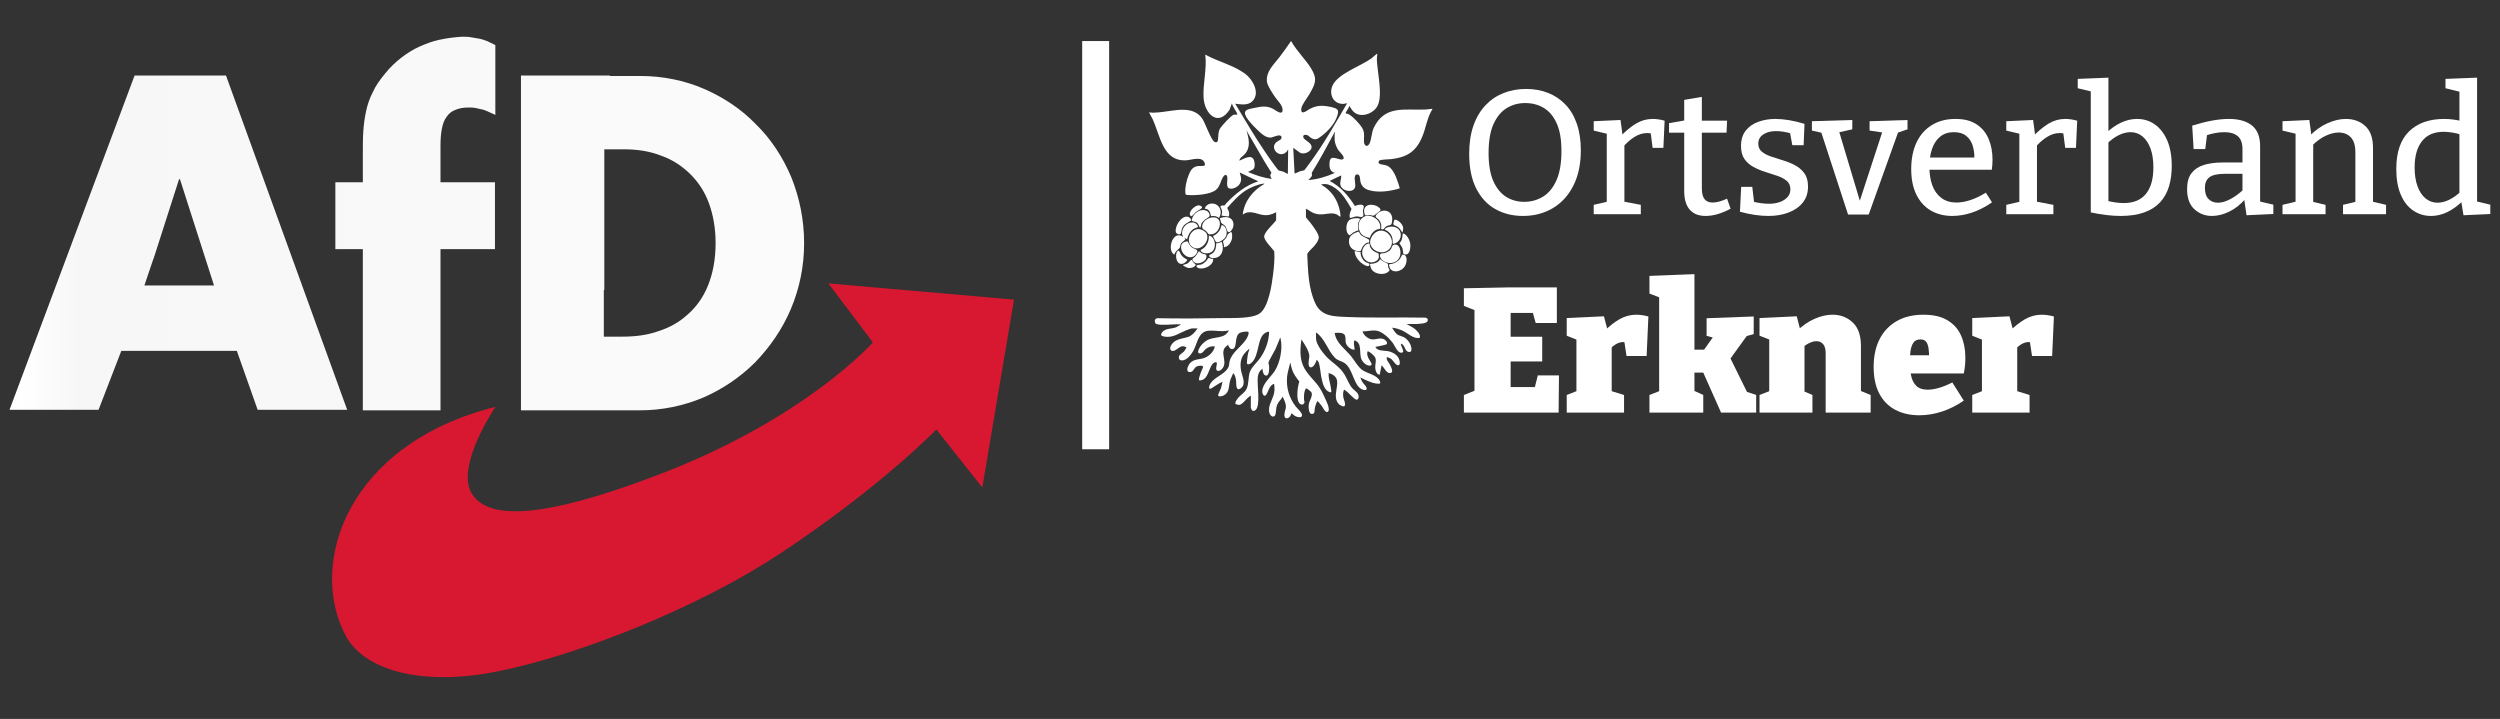 <?xml version="1.0" encoding="UTF-8"?>
<svg id="Ebene_1" data-name="Ebene 1" xmlns="http://www.w3.org/2000/svg" xmlns:xlink="http://www.w3.org/1999/xlink" viewBox="0 0 566.93 163.03">
  <rect x="0" y="0" width="566.93" height="163.03" fill="#333333" stroke="none"/>
  <defs>
    <style>
      .cls-1 {
        fill: #d81830;
      }

      .cls-2 {
        fill: #fff;
      }

      .cls-3 {
        fill: url(#Unbenannter_Verlauf_2);
      }
    </style>
    <linearGradient id="Unbenannter_Verlauf_2" data-name="Unbenannter Verlauf 2" x1="981.53" y1="793.52" x2="1161.37" y2="793.52" gradientTransform="translate(-1821.2 -1423.57) scale(1.86)" gradientUnits="userSpaceOnUse">
      <stop offset="0" stop-color="#fff"/>
      <stop offset=".04" stop-color="#f8f7f7"/>
      <stop offset="1" stop-color="#fff"/>
    </linearGradient>
  </defs>
  <g>
    <path class="cls-1" d="M112.37,92.25s-9.02,13.27-5.48,19.51c3.65,6.35,16.32,5.8,41.88-3.9,33.72-12.71,49.18-30.21,49.18-30.21l-10.09-13.38,42.09,3.68-7.19,42.59-10.42-13.15s-12.56,13.04-35.54,28.2c-18.15,12.04-45.64,23.08-64.43,26.76-17.29,3.34-29.64-.56-33.83-7.92-8.91-16.28,0-43.7,33.83-52.17"/>
    <path class="cls-3" d="M99.78,8.99c-1.61.33-3.11.89-4.62,1.56-1.5.67-2.9,1.56-4.19,2.56-1.29,1-2.58,2.23-3.65,3.57-1.18,1.45-2.15,2.79-2.79,4.24-.75,1.45-1.18,2.79-1.5,4.24s-.54,3.01-.64,4.57c-.11,1.56-.11,3.23-.11,5.02v6.58h-6.23v15.16h6.23v36.57h17.61v-36.57h12.35v-15.16h-12.35v-8.36c0-1.45.11-2.79.32-3.79.21-1.11.54-2.01,1.07-2.68.43-.67,1.07-1.23,1.93-1.56.75-.33,1.72-.56,2.9-.56.54,0,1.18,0,1.72.11s1.07.22,1.5.33c.54.11.97.33,1.5.56s.97.45,1.5.67v-15.83c-.64-.33-1.18-.56-1.83-.89-.64-.22-1.18-.45-1.83-.56s-1.29-.22-1.93-.33c-.64-.11-1.29-.11-2.04-.11-1.72.11-3.33.33-4.94.67M138.33,17.13h-20.19v75.92h26.95c5.05,0,9.88-1,14.39-2.9,4.4-1.9,8.48-4.68,11.81-8.03,3.33-3.46,6.12-7.47,8.05-12.04,1.93-4.57,3.01-9.59,3.01-14.94s-1.07-10.37-2.9-14.94c-1.93-4.57-4.62-8.7-8.05-12.04-3.33-3.46-7.41-6.13-11.81-8.03s-9.34-2.9-14.39-2.9h-6.87v-.11ZM137.04,65.74v-31.88h4.51c3.01,0,5.91.45,8.38,1.45,2.58.89,4.72,2.34,6.55,4.12,1.83,1.78,3.33,4.01,4.3,6.69s1.5,5.69,1.5,9.03c0,3.68-.64,6.91-1.72,9.59s-2.68,4.91-4.62,6.58c-1.93,1.78-4.19,3.01-6.66,3.79-2.47.89-5.26,1.23-8.05,1.23h-4.3v-10.59h.11ZM46.09,17.13h-15.57l-7.09,18.95-7.09,18.95-7.09,18.95-7.09,18.95h20.19l1.29-3.34,1.29-3.34,1.29-3.34,1.29-3.34h26.2l1.18,3.34,1.18,3.34,1.18,3.34,1.18,3.34h20.3l-6.87-18.95-6.87-18.95-6.87-18.95-6.87-18.95h-5.15ZM34.81,58.71l1.93-6.02,1.93-6.02,1.93-6.02h.21l1.93,6.02,1.93,6.02,1.93,6.02,1.93,6.02h-15.79l2.04-6.02Z"/>
  </g>
  <rect class="cls-2" x="245.41" y="9.31" width="6.11" height="92.57"/>
  <g>
    <path class="cls-2" d="M345.37,48.97c-2.37,0-4.48-.53-6.32-1.58-1.84-1.05-3.28-2.63-4.32-4.72-1.04-2.09-1.56-4.69-1.56-7.78,0-2.45.33-4.6.98-6.44.65-1.84,1.57-3.37,2.74-4.6,1.17-1.23,2.54-2.15,4.1-2.76,1.56-.61,3.25-.92,5.06-.92s3.44.29,4.96.88c1.52.59,2.84,1.46,3.96,2.62,1.12,1.16,1.99,2.61,2.6,4.36.61,1.75.92,3.77.92,6.06,0,3.12-.57,5.79-1.7,8.02-1.13,2.23-2.69,3.93-4.66,5.1-1.97,1.17-4.23,1.76-6.76,1.76ZM345.65,45.77c1.55,0,2.96-.39,4.24-1.16,1.28-.77,2.3-2.01,3.06-3.7.76-1.69,1.14-3.9,1.14-6.62s-.35-4.68-1.06-6.28c-.71-1.6-1.68-2.77-2.92-3.52-1.24-.75-2.65-1.12-4.22-1.12s-2.95.38-4.2,1.14c-1.25.76-2.25,1.97-3,3.62-.75,1.65-1.12,3.85-1.12,6.6,0,2.59.35,4.69,1.06,6.3.71,1.61,1.67,2.81,2.88,3.58,1.21.77,2.59,1.16,4.14,1.16Z"/>
    <path class="cls-2" d="M361.41,48.57v-2.12l3.44-.8-.48.68v-16.6l.52.72-3.48-.84v-2.12l6.08-.28.52,3.88-.52-.16c1.2-1.25,2.38-2.23,3.54-2.92,1.16-.69,2.41-1.04,3.74-1.04.85,0,1.76.13,2.72.4l-.28,6.16h-2.44l-.52-4.04.44.84c-.19-.05-.38-.09-.58-.12-.2-.03-.39-.04-.58-.04-.99,0-1.95.3-2.9.9-.95.6-1.82,1.37-2.62,2.3l.36-1.16v14.12l-.52-.68,4.24.8v2.12h-10.68Z"/>
    <path class="cls-2" d="M386.77,48.97c-1.55,0-2.74-.47-3.58-1.42-.84-.95-1.26-2.37-1.26-4.26v-13.76l.56.56h-4v-2.16l4.08-.72-.64.76v-5.32l4-.68v6l-.48-.6h6.2l-.12,2.72h-6.08l.48-.56v13.2c0,1.12.21,1.93.62,2.44.41.51,1.02.76,1.82.76.45,0,.95-.07,1.5-.22.55-.15,1.14-.37,1.78-.66l.8,2.28c-2.03,1.09-3.92,1.64-5.68,1.64Z"/>
    <path class="cls-2" d="M398.73,32.57c0,.77.27,1.38.8,1.82.53.44,1.23.81,2.08,1.1.85.29,1.77.59,2.74.88.97.29,1.89.67,2.74,1.12.85.45,1.55,1.06,2.1,1.82.55.76.82,1.75.82,2.98,0,1.44-.39,2.65-1.18,3.64-.79.99-1.86,1.74-3.22,2.26s-2.88.78-4.56.78c-.99,0-2.03-.08-3.12-.24-1.09-.16-2.21-.4-3.36-.72l.28-5.64h2.52l.44,3.8-.4-.48c.59.16,1.22.29,1.9.38.68.09,1.3.14,1.86.14.83,0,1.61-.12,2.34-.36.73-.24,1.33-.61,1.8-1.1.47-.49.7-1.1.7-1.82,0-.8-.27-1.43-.82-1.9-.55-.47-1.25-.85-2.1-1.14-.85-.29-1.75-.59-2.7-.88-.95-.29-1.85-.67-2.7-1.12-.85-.45-1.55-1.05-2.08-1.8-.53-.75-.8-1.75-.8-3,0-1.41.36-2.57,1.08-3.48.72-.91,1.68-1.57,2.88-2,1.2-.43,2.48-.64,3.84-.64.93,0,1.97.09,3.1.28s2.3.47,3.5.84l-.2,4.84h-2.56l-.6-3.24.56.64c-1.33-.4-2.56-.6-3.68-.6s-2.13.25-2.88.76c-.75.51-1.12,1.2-1.12,2.08Z"/>
    <path class="cls-2" d="M423.97,27.49l8.6-.28v2.12l-2.6.88.64-.68-6.84,19.12h-4.68l-6.2-19,.64.56-2.64-.6v-2.12l9.16-.28v2.12l-3.4.76.32-.56,4.96,16.56h-.36l5.36-16.4.28.4-3.24-.48v-2.12Z"/>
    <path class="cls-2" d="M442.73,48.97c-1.84,0-3.46-.41-4.86-1.22-1.4-.81-2.49-2.01-3.28-3.6-.79-1.59-1.18-3.53-1.18-5.82s.41-4.37,1.22-6.06c.81-1.69,1.97-3,3.48-3.92,1.51-.92,3.27-1.38,5.3-1.38s3.54.4,4.78,1.2c1.24.8,2.16,1.9,2.76,3.3.6,1.4.9,2.99.9,4.78,0,.35-.01.69-.04,1.04-.03.35-.07.75-.12,1.2h-15.16v-2.76h11.56l-.36.24c.03-1.09-.11-2.09-.4-3-.29-.91-.79-1.63-1.48-2.18-.69-.55-1.61-.82-2.76-.82-1.25,0-2.29.34-3.12,1.02-.83.68-1.44,1.61-1.84,2.78-.4,1.17-.6,2.52-.6,4.04,0,1.63.23,3.05.68,4.26.45,1.21,1.14,2.16,2.06,2.84.92.68,2.06,1.02,3.42,1.02.96,0,2.01-.19,3.14-.56,1.13-.37,2.3-.93,3.5-1.68l1.4,2.2c-1.49,1.04-3.01,1.81-4.54,2.32-1.53.51-3.02.76-4.46.76Z"/>
    <path class="cls-2" d="M454.97,48.57v-2.12l3.44-.8-.48.68v-16.6l.52.72-3.48-.84v-2.12l6.08-.28.52,3.88-.52-.16c1.2-1.25,2.38-2.23,3.54-2.92,1.16-.69,2.41-1.04,3.74-1.04.85,0,1.76.13,2.72.4l-.28,6.16h-2.44l-.52-4.04.44.84c-.19-.05-.38-.09-.58-.12-.2-.03-.39-.04-.58-.04-.99,0-1.95.3-2.9.9-.95.6-1.82,1.37-2.62,2.3l.36-1.16v14.12l-.52-.68,4.24.8v2.12h-10.68Z"/>
    <path class="cls-2" d="M480.89,48.97c-.99,0-2.04-.07-3.16-.2-1.12-.13-2.32-.33-3.6-.6v-28.4l.72,1.12-3.68-.88v-2.12l6.96-.28v13.16l-.52-.6c1.07-1.01,2.19-1.8,3.38-2.36,1.19-.56,2.39-.84,3.62-.84,1.52,0,2.87.41,4.04,1.24,1.17.83,2.11,2.03,2.8,3.6.69,1.57,1.04,3.52,1.04,5.84,0,1.71-.21,3.26-.64,4.66-.43,1.4-1.1,2.59-2.02,3.58-.92.99-2.12,1.75-3.6,2.28-1.48.53-3.26.8-5.34.8ZM481.61,46.05c2.21,0,3.89-.69,5.02-2.08,1.13-1.39,1.7-3.39,1.7-6,0-1.68-.22-3.11-.66-4.3-.44-1.19-1.05-2.1-1.82-2.74-.77-.64-1.68-.96-2.72-.96-.85,0-1.74.23-2.66.68-.92.45-1.86,1.15-2.82,2.08l.48-1.36v15.16l-.52-1.04c1.52.37,2.85.56,4,.56Z"/>
    <path class="cls-2" d="M512.53,46.41l-.6-.84,3.6.84v2.12l-6.08.28-.56-3.84.32.12c-1.15,1.31-2.39,2.28-3.72,2.92-1.33.64-2.63.96-3.88.96-1.55,0-2.87-.51-3.98-1.52-1.11-1.01-1.66-2.53-1.66-4.56,0-1.55.33-2.75,1-3.62.67-.87,1.6-1.49,2.8-1.86,1.2-.37,2.61-.56,4.24-.56h4.88l-.36.44v-3.44c0-1.39-.36-2.38-1.08-2.98-.72-.6-1.72-.9-3-.9-.67,0-1.37.07-2.1.2-.73.13-1.53.35-2.38.64l.56-.56-.44,3.56h-2.64l-.32-5.32c1.63-.51,3.13-.89,4.5-1.14,1.37-.25,2.65-.38,3.82-.38,2.24,0,3.98.49,5.22,1.48,1.24.99,1.86,2.55,1.86,4.68v13.28ZM500.01,42.61c0,1.15.28,1.99.84,2.54.56.55,1.27.82,2.12.82s1.79-.27,2.82-.82c1.03-.55,2.02-1.27,2.98-2.18l-.24,1v-4.96l.36.4h-4.24c-1.76,0-2.97.27-3.64.8-.67.53-1,1.33-1,2.4Z"/>
    <path class="cls-2" d="M517.61,48.57v-2.12l3.52-.84-.56.68v-16.56l.56.72-3.52-.84v-2.12l6.08-.28.52,3.88-.52-.2c1.31-1.33,2.69-2.32,4.14-2.96,1.45-.64,2.83-.96,4.14-.96,1.79,0,3.27.55,4.44,1.64,1.17,1.09,1.75,2.79,1.72,5.08v12.6l-.44-.64,3.4.8v2.12h-9.76v-2.12l3.32-.8-.52.68v-11.8c0-1.55-.35-2.68-1.04-3.4-.69-.72-1.61-1.08-2.76-1.08-.91,0-1.89.25-2.94.74-1.05.49-2.09,1.25-3.1,2.26l.28-.72v14l-.44-.64,3.24.76v2.12h-9.76Z"/>
    <path class="cls-2" d="M551.29,48.97c-1.49,0-2.84-.41-4.04-1.22-1.2-.81-2.14-2.01-2.82-3.6-.68-1.59-1.02-3.53-1.02-5.82,0-3.79.96-6.63,2.88-8.52s4.59-2.84,8-2.84c.67,0,1.35.05,2.06.14.71.09,1.43.23,2.18.42l-.8.44v-7.56l.4.48-3.56-.88v-2.12l7.16-.28v28.6l-.52-.64,3.52.84v2.12l-6.08.28-.56-3.44.44.16c-1.2,1.15-2.39,2.01-3.58,2.58s-2.41.86-3.66.86ZM552.77,45.97c.85,0,1.74-.23,2.66-.68.92-.45,1.86-1.13,2.82-2.04l-.52,1.28v-14.92l.52.96c-1.49-.45-2.85-.68-4.08-.68-2.19,0-3.83.71-4.94,2.14-1.11,1.43-1.66,3.41-1.66,5.94,0,1.65.22,3.08.66,4.28.44,1.2,1.05,2.12,1.84,2.76.79.64,1.69.96,2.7.96Z"/>
    <path class="cls-2" d="M348.73,85.13h4.8l-.08,8.44h-21.48v-4l3.4-1.36-1,1.56v-20.6l.96,1.52-3.36-1.32v-4l10.4-.2h10.68v8.08h-4.8l-.92-3.32,1.44,1.04h-7.4l1.2-1.2v7.8l-1.2-1.2h8.36v5.6h-8.36l1.2-1.4v8.4l-1.2-1.2h7.88l-1.48,1.2.96-3.84Z"/>
    <path class="cls-2" d="M355.29,93.57v-4l2.88-1.12-.68,1.12v-13.48l.8,1.24-3-1.2v-4l8.44-.4.96,3.68-1-.2c1.25-1.25,2.47-2.21,3.64-2.86,1.17-.65,2.41-.98,3.72-.98.85,0,1.77.13,2.76.4l-.4,8.96h-4.56l-.68-4.48.68,1.48c-.11-.05-.23-.09-.36-.12-.13-.03-.27-.04-.4-.04-.59,0-1.19.19-1.8.58-.61.39-1.08.85-1.4,1.38l.6-2.04v12.08l-.84-1.12,3.64,1.12v4h-13Z"/>
    <path class="cls-2" d="M374.05,93.57v-4l3.08-1.2-.88,1.4v-22.96l.48.8-2.68-1.04v-4l10.2-.4v18.2l-1.24-1.08h4.72l-1.88.84,2.92-4.12.56.76-2.32-.6v-4l10.68-.4v4l-3.08.84,2.04-1.16-4.88,6.76.16-1.92,4.6,9.32-1.04-.96,2.76.92v4h-7.96l-4.24-9.52,1.04.44h-4.08l1.24-.44v5.72l-.72-1.44,2.72,1.24v4h-12.2Z"/>
    <path class="cls-2" d="M399.01,93.57v-4l3.08-1.2-.88,1.08v-13.32l.88,1.2-3.08-1.2v-4l8.44-.4.96,3.72-1-.32c1.28-1.25,2.63-2.19,4.06-2.82s2.79-.94,4.1-.94c1.81,0,3.34.59,4.58,1.76,1.24,1.17,1.86,2.95,1.86,5.32v11l-.64-1.04,2.84,1.16v4h-10.2v-13.44c0-.96-.19-1.66-.58-2.1s-.89-.66-1.5-.66c-.48,0-.99.13-1.54.38s-1.1.61-1.66,1.06l.48-1.04v11.84l-.64-1.08,2.44,1.04v4h-12Z"/>
    <path class="cls-2" d="M435.25,94.17c-2.08,0-3.9-.41-5.46-1.24s-2.77-2.05-3.62-3.68-1.28-3.64-1.28-6.04.46-4.6,1.38-6.36c.92-1.76,2.22-3.11,3.9-4.06,1.68-.95,3.68-1.42,6-1.42s4.1.43,5.5,1.28c1.4.85,2.42,2.01,3.06,3.48.64,1.47.96,3.12.96,4.96,0,.59-.03,1.18-.08,1.78-.05.6-.15,1.21-.28,1.82h-13.84v-4.12h7.2l-1.24.88c.03-1.01-.01-1.85-.12-2.52-.11-.67-.3-1.16-.58-1.48-.28-.32-.7-.48-1.26-.48-.72,0-1.25.25-1.58.74-.33.49-.55,1.12-.66,1.88-.11.76-.16,1.55-.16,2.38,0,1.12.09,2.17.28,3.14.19.97.57,1.76,1.16,2.36.59.6,1.47.9,2.64.9.77,0,1.63-.14,2.58-.42.95-.28,1.94-.69,2.98-1.22l2.6,4.12c-1.63,1.12-3.29,1.95-5,2.5-1.71.55-3.4.82-5.08.82Z"/>
    <path class="cls-2" d="M447.25,93.57v-4l2.88-1.12-.68,1.12v-13.48l.8,1.24-3-1.2v-4l8.44-.4.96,3.68-1-.2c1.25-1.25,2.47-2.21,3.64-2.86,1.17-.65,2.41-.98,3.72-.98.85,0,1.77.13,2.76.4l-.4,8.96h-4.56l-.68-4.48.68,1.48c-.11-.05-.23-.09-.36-.12-.13-.03-.27-.04-.4-.04-.59,0-1.19.19-1.8.58-.61.39-1.08.85-1.4,1.38l.6-2.04v12.08l-.84-1.12,3.64,1.12v4h-13Z"/>
  </g>
  <g>
    <path class="cls-2" d="M289.37,48.14c-1.08.55-1.89.79-3.11.58-1.53-.27-2.94-1.16-4.44-.05.32-3.03,2.3-5.46,4.87-6.95.11-.12-.17-.08-.23-.07-1.1.12-2.79.83-3.74,1.4-1.73,1.05-3.1,2.62-4.43,4.11.11.29.37.64.42.95.03.21.11,1.09-.22.98l-1.48-.19c.05-.34.15-.66.12-1.02-.04-.38-.27-.65-.35-.94-.12-.48.75-.29.87-.34.14-.06.33-.4.45-.53,2.08-2.13,4.35-4.06,7.25-4.95l-4.12-1.96c-.15-.04-.1-.02-.07.07.3.95.51,1.79-.15,2.65-.45.58-1.63,1.15-2.33.81-.88-.43.04-2.66-.58-2.97-.35-.17-.59.19-.76.45-.58.94-.67,2.15-1.62,2.91-1.32,1.06-4.7,1.27-6.35,1.14-.38-.03-.53-.02-.56-.42-.12-1.24.25-2.83.7-3.99s.92-2.05,2.29-2.17c.66-.06,1.88.28,1.31-.86-.69-1.39-2.91-.49-4.11-.43-5.37.3-5.87-5.67-7.68-9.47-.23-.48-.54-.91-.74-1.41.73.15,1.55.06,2.3,0,3.16-.27,7.81-1.8,9.87,1.61.62,1.03,1.88,4.59,2.63,5.07.41.26.76.09.82-.38.12-.86,0-1.64.39-2.48.29-.6,2.58-3.11,3.16-3.26.26-.07.48,0,.72-.04.09-.01.15.03.11-.11-.23-.77-1.05-1.61-1.21-2.46l-.54,1.46c-2.57,3.96-5.67.97-5.89-2.71-.19-3.25.8-6.54.38-9.79,2.86,1.59,6.36,2.38,9.01,4.32,1.72,1.26,3.48,4.29,1.75,6.18-1.01,1.1-2.66.8-3.97.64,2.24,3.71,4.41,7.47,6.86,11.05.68.99,1.36,2.01,2.1,2.96.15.19.75,1.03.87,1.1.16.1.79.18,1.07.29.37.14.66.41,1.04.51l.07-5.51c-.13.06-.14.24-.26.38-.14.16-.38.38-.57.48-1.59.83-3.34-1.38-1.77-2.6.37-.29,1.34-.57,1.06-1.21-.3-.67-1.8.13-2.28.21-1.28.2-2.49-1.1-3.34-1.91-.76-.72-2.68-2.64-2.65-3.7.02-.79,1.41-.94,2.03-1.07,1.56-.34,2.84-.6,4.32.16.56.29,2.26,1.74,2.19.16-.04-1.01-1.17-2.03-1.71-2.83s-1.72-2.51-1.83-3.46c-.27-2.33,1.56-3.89,2.82-5.55.92-1.21,1.81-2.43,2.65-3.69,1.23,2.23,3.19,4.06,4.53,6.2,1.51,2.42.96,3.54-.35,5.83-.49.86-1.8,2.47-1.87,3.34-.13,1.61,1.27.41,1.83.1,1.61-.89,2.86-.91,4.66-.55,1.96.39,2.25.74,1.45,2.66-.7,1.67-2.42,3.4-3.92,4.39-.74.49-1.21.39-1.94-.08-.25-.16-.41-.44-.74-.54-.42-.12-.97-.12-.89.43.09.68,1.69,1.17,1.87,2.06.25,1.2-1.88,2.19-2.8,1.36l-1.34-.97.3,5.82c.06.06,1.07-.44,1.27-.51.24-.08.77-.13.92-.21.1-.06,1.07-1.4,1.24-1.63,3.13-4.22,5.79-8.94,8.43-13.48.06-.21-.47.03-.64.04-2.34.18-3.52-2.09-2.62-4.13,1.19-2.71,6.39-4.41,8.85-6.19.23-.17,1.06-.96,1.18-1.01.15-.06.11.1.12.19,0,.23-.07.44-.08.67-.09,3.02,1.73,9.12-.22,11.49-1.1,1.34-3.39,2.09-4.87.94-.55-.42-.79-.98-1.17-1.51-.08.53-.7,1.19-.83,1.63-.05.17.29.11.44.16.96.32,3.18,2.69,3.53,3.65.4,1.09.11,1.76.19,2.76.06.78.66,1.25,1.17.49s.52-2.64,1.07-3.76c2.52-5.14,6.96-3.89,11.7-4.09.24,0,1.56-.2,1.62-.15-1.27,1.96-1.5,4.39-2.43,6.52-1.41,3.24-3.47,4.45-6.91,4.87-.54.07-2.4.08-2.71.31-.24.18-.29.53-.04.72.27.21,1.22.24,1.69.43,1.03.42,1.61,1.51,2.05,2.48.15.32.97,2.58.87,2.71-2.12.63-4.77,1.03-6.93.4-1.01-.29-1.69-.87-1.95-1.91-.14-.56.01-1.7-.75-1.67-.95.04-.39,1.93-.41,2.54-.08,1.9-3.17,1.37-3.4-.24-.1-.71.26-1.38.18-2.07l-2.61,1.25c2.48,1.26,4.28,3.39,5.74,5.7.45-.28,1.64-.53,1.97-.04.13.19-.16.89-.16,1.21,0,.3.21.9.05,1.1-.35.43-.96.06-1.44.07-.53.02-1.04.3-1.55.38-.23-.77.05-1.39.36-2.06-.99-1.68-1.98-3.49-3.59-4.65-.88-.64-2-1.22-3.11-.94-.08.02-.19,0-.16.1,2.66,1.47,4.21,4.24,4.38,7.25-.39-.08-.56-.4-.98-.57-1.69-.64-3.18.64-5.32-.35-.54-.25-1.01-.66-1.56-.9v1.93c0,.08.88,1.07,1.01,1.25.53.71,1.85,2.41,1.9,3.24.04.71-.56,1.45-.98,1.97s-1.17,1.13-1.51,1.66c-.08.13-.13.25-.12.41.17,3.69.25,7.55,1.81,10.97,1.39,3.05,4.27,2.99,7.23,3.12,5.84.25,11.75.04,17.6.15.74-.02.97.71.33,1.09-.42.25-1.56.32-2.07.35-.79.04-1.59-.03-2.38,0l1.57.89c.57.39,1.64,1.4,1.46,2.16-.02.08-.15.09-.21.11-1.25.23-2.64-1.15-3.75-1.65-.72-.33-1.52-.58-2.32-.67-.05.05.43.73.5.82.8,1.08.96.81,2.03,1.29.73.33,1.36,1.09,1.64,1.84.21.57.46,1.81-.55,1.53-.82-.23-.76-1.72-1.66-1.85-.05.47.64,1.46.52,1.84-.04.14-.27.2-.41.21-.91.03-1.48-1.6-1.94-2.22-.75-1.02-2.26-2.47-3.52-2.75-1.1-.24-2.23.16-3.34.13.21.84,1.23,1.7,2.09,1.8.97.12,1.75-.44,2.7-.05.39.16,1.03.75.64,1.17-.12.13-1.93.47-2.29.55-.07.02-.25-.05-.19.11.38.88,1.92.76,2.67.88,1.08.17,2.28.78,2.67,1.86.12.33.28,1.02,0,1.28-.52.48-1.39-1.02-1.72-1.29-.29-.24-.69-.39-1.05-.5-.17.73.29,1.02.59,1.56.22.4,1.02,1.8.32,2.03-1.02.33-1.47-1.24-2.12-1.7l-.42,2.12c-.8-.03-1.02-1.13-1.02-1.78,0-.75.33-1.42-.03-2.16-.19-.39-1.05-1.1-1.43-1.29-.09-.04-.15-.1-.27-.07-.23.73.02,1.19.34,1.81.2.39,1.08,1.39.15,1.43-.78.03-1.58-.77-1.88-1.43-.61-1.36.28-3.79-1.62-4.3-.23.7.04,1.41.07,2.11-.87.09-1.92-.88-2.03-1.71-.07-.5.07-1.39-.34-1.77-.46-.43-1.57-.38-2.15-.3.33,2.33,2.41,3.64,3.77,5.33.8.99,1.37,2.17,2.38,2.98,1.11.89,3.39,1.1,4.08,2.57.33.71-.14.65-.74.59-1.16-.12-2.66-.87-3.68-1.41.12.43.33.83.57,1.2.2.3.68.74.79,1.02.27.68-.15.76-.74.59-2.2-.65-2.19-4.86-4.3-6.12-.75-.45-1.4-.46-2.09-1.15-1.61-1.61-2.28-4.4-4.28-5.73v1.32c0,1.28,1.39,3.12,2.23,4.04,1.45,1.59,3.07,2.27,4.25,4.21.63,1.02,1.01,2.29,1.83,3.16.48.52,1.31.94,1.36,1.74.02.35-.07.81-.5.78s-1.64-1.39-2.04-1.73c-.09-.08-.73-.58-.79-.53-.23.63-.25,1.17-.12,1.82.1.51.51,1.25.33,1.76-.16.48-1.11-.05-1.35-.29-1.68-1.72.32-4.49-.69-6.03-.36-.55-1.03-.88-1.65-1.03-.02.44.02.88.09,1.31.07.47.74,2.86.44,3.07-1.53-.24-1.89-2.11-2.17-3.38-.21-1-.28-2.57-.63-3.45-.08-.19-.27-.46-.44-.57-.1.53-.66,1.68-1.26,1.72-.98.06-.42-1.98-.4-2.51.04-1.04-1.18-2.97-1.81-3.81-.23,1.93-.41,3.91.32,5.76.85,2.18,2.93,3.61,4.07,5.59.47.82,1.31,2.62,1.63,3.5.13.37.43,1.44-.11,1.59s-1.01-.99-1.27-1.34c-.09-.13-.94-1.19-1.01-1.14-.3.58-.49,1.13-.6,1.78-.07.4.08,1.1-.58,1.15-.83.07-.83-1.54-.78-2.06.09-.99,1.13-2.16.53-2.95-.1-.14-.92-.77-1.04-.78-.32-.03-.52,1.06-.54,1.32-.04.39-.02.88-.01,1.27.01.3.23.42.02.77s-.51.39-.84.2c-1.14-.65-.64-4.04-.25-5.12-.7-.88-1.3-1.7-1.67-2.78-.14-.41-.2-.87-.32-1.27-.02-.07-.01-.17-.11-.15-.2,1.05-.58,2.06-.68,3.14-.22,2.42.47,4.81,1.97,6.72.35.44,1.58,1.54,1.42,2.1s-1.13.28-1.5.1-.59-.53-.98-.64c0,1.08-1.6,1.75-1.51.27.07-1.23.63-1.38.13-2.85-.04-.11-.5-1.25-.58-1.19-.15.49-.62.83-.89,1.26-.6.95-.49,1.45-.63,2.47-.16,1.27-1.31.82-1.48-.24-.24-1.43.52-2.46.94-3.7.32-.94.31-1.76.17-2.74-1.12.41-1.22,1.57-1.72,2.39s-.97-.04-.97-.68c0-1.68,1.98-3.27,2.84-4.62,1.22-1.91,1.85-5.15,1.31-7.35-.02-.08,0-.19-.1-.16-.35.86-.68,1.75-1.07,2.59-.25.54-1.51,2.67-1.56,2.97-.04.23.13.63.14.89.02.45.06,2.09-.64,2.12s-.84-1.06-.87-1.56c-.65.46-.93,1.01-1.05,1.78-.26,1.7.69,6.53-.5,7.58-.22.19-.55.32-.79.11-.07-.06-.3-.55-.3-.6v-2.76c-.23.09-.5.33-.68.49-.51.45-1.34,1.6-2,1.61-.14,0-.65-.12-.75-.2-.33-.27.41-1.22.59-1.44.58-.67,1.43-1.12,1.84-1.93.61-1.2.34-2.66.78-3.9.42-1.16,1.56-2.09,2.28-3.08,1.23-1.7,2.06-3.93,2.09-6.04-.31-.03-.6.09-.86.24-1.89,1.09-1.32,5.11-3.08,6.74-.27.25-.95.7-1.11.14.08-1.08.17-2.19.59-3.2-.14-.14-1.14,1-1.24,1.14-.88,1.2-.91,2.58-.61,4,.24,1.14,1.18,2.86-.15,3.78-1.14.79-.97-1.1-1.02-1.62-.06-.62-.21-1.42-.68-1.85-.17.6-.54,1.16-.7,1.75-.33,1.2-.07,2.56-1.39,3.29-.29.16-1.35.51-1.31-.09.01-.23.52-1.15.63-1.5.16-.48.23-1,.36-1.49-.95.41-1.75,1.04-2.62,1.57-.79.16-.29-.91-.05-1.26.93-1.36,2.82-1.87,3.76-3.19.52-.72.34-.97.52-1.75.46-1.97,2.58-3.24,3.67-4.87.28-.42.74-1.2.62-1.71-.08-.35-1.54-.05-1.82.06-1.5.64-.66,3.24-1.66,3.7-.61.28-1.02-.48-1.17-.94-.26.3-.63.48-.83.83-.8,1.42.81,3.31-.6,4.73-.47.47-1.26.64-1.26-.24,0-.47.52-1.66-.33-1.31-1.28.52-1.21,3.25-2.71,3.93-.19.09-.71.25-.85.07-.2-.28.68-2.47.92-2.87.14-.56-1.03-.39-1.38-.24-.78.34-.76,1.36-1.65,1.3-1.07-.07-.33-1.62.12-2.07.97-.99,2.14-.71,3.29-1.17,1.05-.41,2.1-1.45,2.29-2.58-.71-.12-1.53.12-2.07.6-.4.35-.75,1.09-1.43.98-.57-.09-.18-.85-.03-1.16.35-.7,1.07-1.41,1.75-1.8,1.66-.96,3.98-.22,4.96-2.25-1.51.4-3.14-.06-4.64.08-2.18.2-2.47,2.57-3.23,4.17-.47.99-1.64,2.69-2.89,2.55-.51-.06-.67-.45-.55-.93.1-.38.89-.79,1.19-1.15.21-.25.33-.57.53-.83-1.19-.82-1.79.25-2.67.66s-1.33-.31-.85-1.15c.81-1.41,2.32-1.47,3.67-1.85,1.03-.29,1.77-1.14,2.34-2h-1.25c-.25,0-1.18.37-1.47.49-1.63.68-2.92,1.71-4.84,1.36-.69-.13-.92-.34-.48-.94.71-.98,2.13-.77,3.15-1.16l1.19-.66c-1.48-.11-3.03.16-4.5.08-.38-.02-1.25-.04-1.4-.41-.21-.52-.07-1.02.53-1.07,4.97.09,9.96.07,14.92-.03,2.14-.04,6.41.17,8.19-1.02,2.06-1.37,2.81-6.59,3.09-8.92.21-1.7.39-3.52.26-5.22-.54-.75-2.32-2.44-2.28-3.37.05-1,2.1-2.81,2.71-3.64v-1.85ZM288.39,40.59c-.2-.34-.4-.65-.27-1.06.05-.15.28-.26.16-.44l-1.56-2.52-4.07-7c.57,1.85,1.03,3.81-.38,5.4-.42.48-1.15.78-1.21,1.47,1.04-.43,2.89-1.67,3.36.07.15.57.22,1.44-.23,1.89l-1.17.6c1.72.75,3.5,1.32,5.36,1.59ZM302.67,31.79c-.05-.45,0-1.04,0-1.51,0-.04.2-.33,0-.34-1.66,3.11-3.34,6.22-5.18,9.22-.06.17.06.36.04.56-.02.41-.59.79-.84,1.1,1.05-.05,2.1-.27,3.11-.55s2.02-.65,2.93-1.07c-1.22-.24-1.33-1.44-1.21-2.49.22-1.98,2.38-.06,3.07-.64.53-.44-.8-1.62-1.06-1.98-.43-.61-.8-1.55-.88-2.3Z"/>
    <path class="cls-2" d="M315.03,56.5c-1.31,1.38-3.71.63-4.26-1.09-.32-.99.48-2.3,1.32-2.8,2.29-1.37,4.75,1.98,2.94,3.89Z"/>
    <path class="cls-2" d="M310.67,53.95c-1.46-.23-2.43-.88-2.55-2.46-.08-1.04.28-1.82,1.2-2.33.57-.32.88-.32,1.51-.16,1.06.27,2.09,1.14,2.18,2.28.07.83-.18.6-.68.74-.73.21-1.55,1.17-1.67,1.92Z"/>
    <path class="cls-2" d="M271.61,51.53s-.64.21-.8.3c-.87.47-1.42,1.5-1.61,2.43l-.68-.38s.34.31.27.45c-.04.08-.74.59-.91.83-.24.36-.2.71-.35,1.01-.15.27-.79.7-1.05,1.14-.14.24-.04.62-.45.23-1.34-1.25.04-5.45,2.27-3.82-.05-.22-.18-.33-.22-.57-.22-1.52,1.24-3.04,2.79-2.64.3.08.95.69.74,1.01Z"/>
    <path class="cls-2" d="M271.74,51.95c.64-.02,1.69.5,1.93,1.13.7,1.78-1.64,4.22-3.38,2.85-1.46-1.16-.41-3.92,1.45-3.98Z"/>
    <path class="cls-2" d="M310.45,55.01s-.32,0-.46.03c-.31.1-.87.71-1.04,1-.34.57-.13.98-.87.92-1.45-.12-2.33-1.12-2.15-2.59.13-1.06,1.24-1.58,2.15-1.84.28.25.3.54.6.81.33.29,1.69.86,1.81,1.06.03.05-.02.58-.04.6Z"/>
    <path class="cls-2" d="M313.11,57.53c.12-.09.62-.08.82-.13.54-.14,1.18-.44,1.49-.92.29-.44.2-.95.88-1.01,1.21-.11,1.46,1.68,1.19,2.56-.57,1.89-3,2.11-4.25.73-.24-.27-.47-.99-.13-1.23Z"/>
    <path class="cls-2" d="M275,49.29c2.53-.16,1.84,3.48-.12,3.81-1.06.18-.81-.14-1.34-.66-.36-.36-.92-.4-.93-1.02-.02-1.2,1.3-2.06,2.39-2.13Z"/>
    <path class="cls-2" d="M310.6,55.24c-.08.88.54,1.5,1.23,1.9.23.13.76.22.81.48.15.84,0,1.32-.8,1.69-1.72.8-3.35-.99-2.85-2.7.19-.64.86-1.51,1.61-1.37Z"/>
    <path class="cls-2" d="M313.75,51.98c-.09.05-.49.04-.56-.06.14-.74.02-1.44-.46-2.03s-1.16-.55-.49-1.33c1.11-1.29,3.26-1.01,3.47.84.04.33-.02,1.31-.26,1.54-.1.1-.79.22-1.06.38-.29.17-.58.62-.66.67Z"/>
    <path class="cls-2" d="M310.67,59.85c.79-.03,1.97-.23,2.27-1.06.07-.05.53.39.69.48.24.15.95.38,1.06.53.12.17.05.49.1.73.13.59.66.6-.04,1.16-.92.74-2.83.5-3.57-.42-.34-.42-.44-.9-.5-1.43Z"/>
    <path class="cls-2" d="M274.16,49.18c-.1.12-.71.45-.92.63-.25.22-.68.63-.8.94-.08.2-.17,1.29-.45.69-.27-.56-.29-.9-.98-1.14-.65-.22-1,.03-.59-.97.46-1.15,1.9-2.06,3.13-1.56.5.2,1.01.94.62,1.42Z"/>
    <path class="cls-2" d="M314.99,59.93c.96-.05,1.95-.5,2.52-1.3.28-.39.34-1.15.98-.82.69.36.52,1.68.25,2.27-.8,1.79-3.72,2.16-3.75-.16Z"/>
    <path class="cls-2" d="M269.26,54.73c.19,0,.17.25.26.39.15.24.4.67.59.85.61.59,2.01.46,1.14,1.66-1.25,1.7-3.67.05-3.39-1.88.1-.66.8-.99,1.41-1.01Z"/>
    <path class="cls-2" d="M308.02,52.28c-.06.04-.28.03-.41.08-.51.21-.9.45-1.31.81-.11.09-.05.28-.31.14-.95-.51-.81-2.64-.08-3.33.5-.48,1.93-.66,2.54-.34-.21.38-.43.73-.49,1.18-.03.29.12,1.41.05,1.45Z"/>
    <path class="cls-2" d="M315.89,55.31c-.14-.34-.05-.71-.1-1.07-.14-1.02-.86-1.82-1.79-2.17.16-.52,1.21-.7,1.7-.68,2.61.11,2.55,3.54.2,3.92Z"/>
    <path class="cls-2" d="M318.24,57.57c-.04-.07-.11-1-.2-1.27-.09-.29-.7-1.11-.7-1.17s.25-.24.32-.34c.36-.56.36-1.24.46-1.88.96.19,1.63,1.63,1.7,2.53.06.68-.09,2.18-.97,2.29-.12.02-.58-.09-.61-.15Z"/>
    <path class="cls-2" d="M276.45,49.43c-.53-.4-1.16-.55-1.82-.41-.22-.91-.35-1.6-1.43-1.71.5-1.52,2.65-1.52,3.37-.15.44.85.26,1.46-.12,2.27Z"/>
    <path class="cls-2" d="M274.11,53.43c1.47.2,1.8,2.55.89,3.5-.59.62-1.9.71-2.55.16-.5-.43.17-.53.53-.83.76-.63,1.28-1.85,1.13-2.83Z"/>
    <path class="cls-2" d="M309.56,48.8c-.79-1.92.68-2.79,2.44-2.17.37.13,1.33.73.99,1.14-.07.08-1.31,1.07-1.4,1.1-.34.11-.74-.1-1.1-.12-.27-.01-.83.16-.93.06Z"/>
    <path class="cls-2" d="M275.09,53.43s.09.05.15.02c.62-.29,1.22-.89,1.5-1.51.08-.17.26-.92.35-.93,1.12.34,1.37,1.92.78,2.82-.31.48-1.47,1.29-2.05,1.1-.12-.04-.8-1.38-.73-1.5Z"/>
    <path class="cls-2" d="M279.3,49.75c.65.7.5,1.97-.16,2.62-.82.82-.86-.34-1.16-.89s-.85-.69-1-.9c-.14-.2-.22-.82-.37-1.08.81-.36,2.04-.45,2.69.25Z"/>
    <path class="cls-2" d="M270.09,50.02c-.05.08-1.23.65-1.57,1.04-.59.67-.52,1.03-.7,1.79-.14.57-1.11.24-1.19-.29-.21-1.35,1.27-3.68,2.74-3.41.3.05.9.58.72.87Z"/>
    <path class="cls-2" d="M277.06,54.86c.48,1.3.31,3.11-1.22,3.57-.42.13-1.14.18-1.49-.14-.5-.46.36-.63.68-.9.64-.55.8-1.42.76-2.23.23.16,1.23-.35,1.28-.3Z"/>
    <path class="cls-2" d="M270.51,58.59c.07-.09.3-.17.4-.28.39-.4.64-.89.97-1.33.23.09.33.29.56.42.63.36,1.32.08,1.12,1.04-.17.82-1.42,1.37-2.2,1.26-.45-.06-1.22-.66-.85-1.1Z"/>
    <path class="cls-2" d="M275.09,58.64c.24,1.54-2.18,2.64-3.38,2.13-.17-.07-.4-.19-.38-.42.04-.4.62-.25.95-.33.5-.12,1.04-.59,1.37-.97.12-.13.26-.47.38-.53.22-.12.72.37,1.06.12Z"/>
    <path class="cls-2" d="M267.29,56.84c.16-.01.36.63.47.8.4.67.87.91,1.52,1.27-.26.51-.93,1.03-1.53.93-1.3-.22-1.32-2.92-.46-3Z"/>
    <path class="cls-2" d="M279.15,52.61c.33-.03.27,1.15.24,1.38-.08.7-.61,1.61-1.26,1.91-.08.04-.47.18-.51.17-.19-.03-.04-.31-.05-.41-.03-.28-.28-.79-.21-.98.02-.05.56-.51.7-.74.17-.27.25-.65.42-.86.07-.08.58-.47.66-.48Z"/>
    <path class="cls-2" d="M308.56,57.13c-.12.84.46,1.92,1.19,2.33.37.21,1,.19.76.71-.18.38-.79.07-1.09-.08-1-.48-2.14-1.8-2.2-2.94,0-.09-.05-.14.06-.21.06-.04,1.08.27,1.28.19Z"/>
    <path class="cls-2" d="M271.75,46.57c.33-.03.97.22.81.59-.08.17-1.11.71-1.36.91-.24.19-.76.86-.95.94-.29.14-.46-.36-.44-.59.07-.75,1.19-1.78,1.93-1.85Z"/>
    <path class="cls-2" d="M318.07,52.67c-.12.11-.13-.05-.17-.1-.34-.5-.47-.83-1.02-1.17-.78-.48-1.13-.14-.76-1.31.08-.24.1-.3.36-.26.76.14,1.69,1.13,1.73,1.91,0,.12-.11.9-.15.93Z"/>
    <path class="cls-2" d="M268.29,60.08s.82-.22,1.08-.39c.18-.12.7-.75.77-.75.32,0,.25.28.42.5.33.44,1,.5.22,1.05-.41.29-1.03.34-1.51.23-.14-.03-1.1-.49-.98-.64Z"/>
  </g>
</svg>
